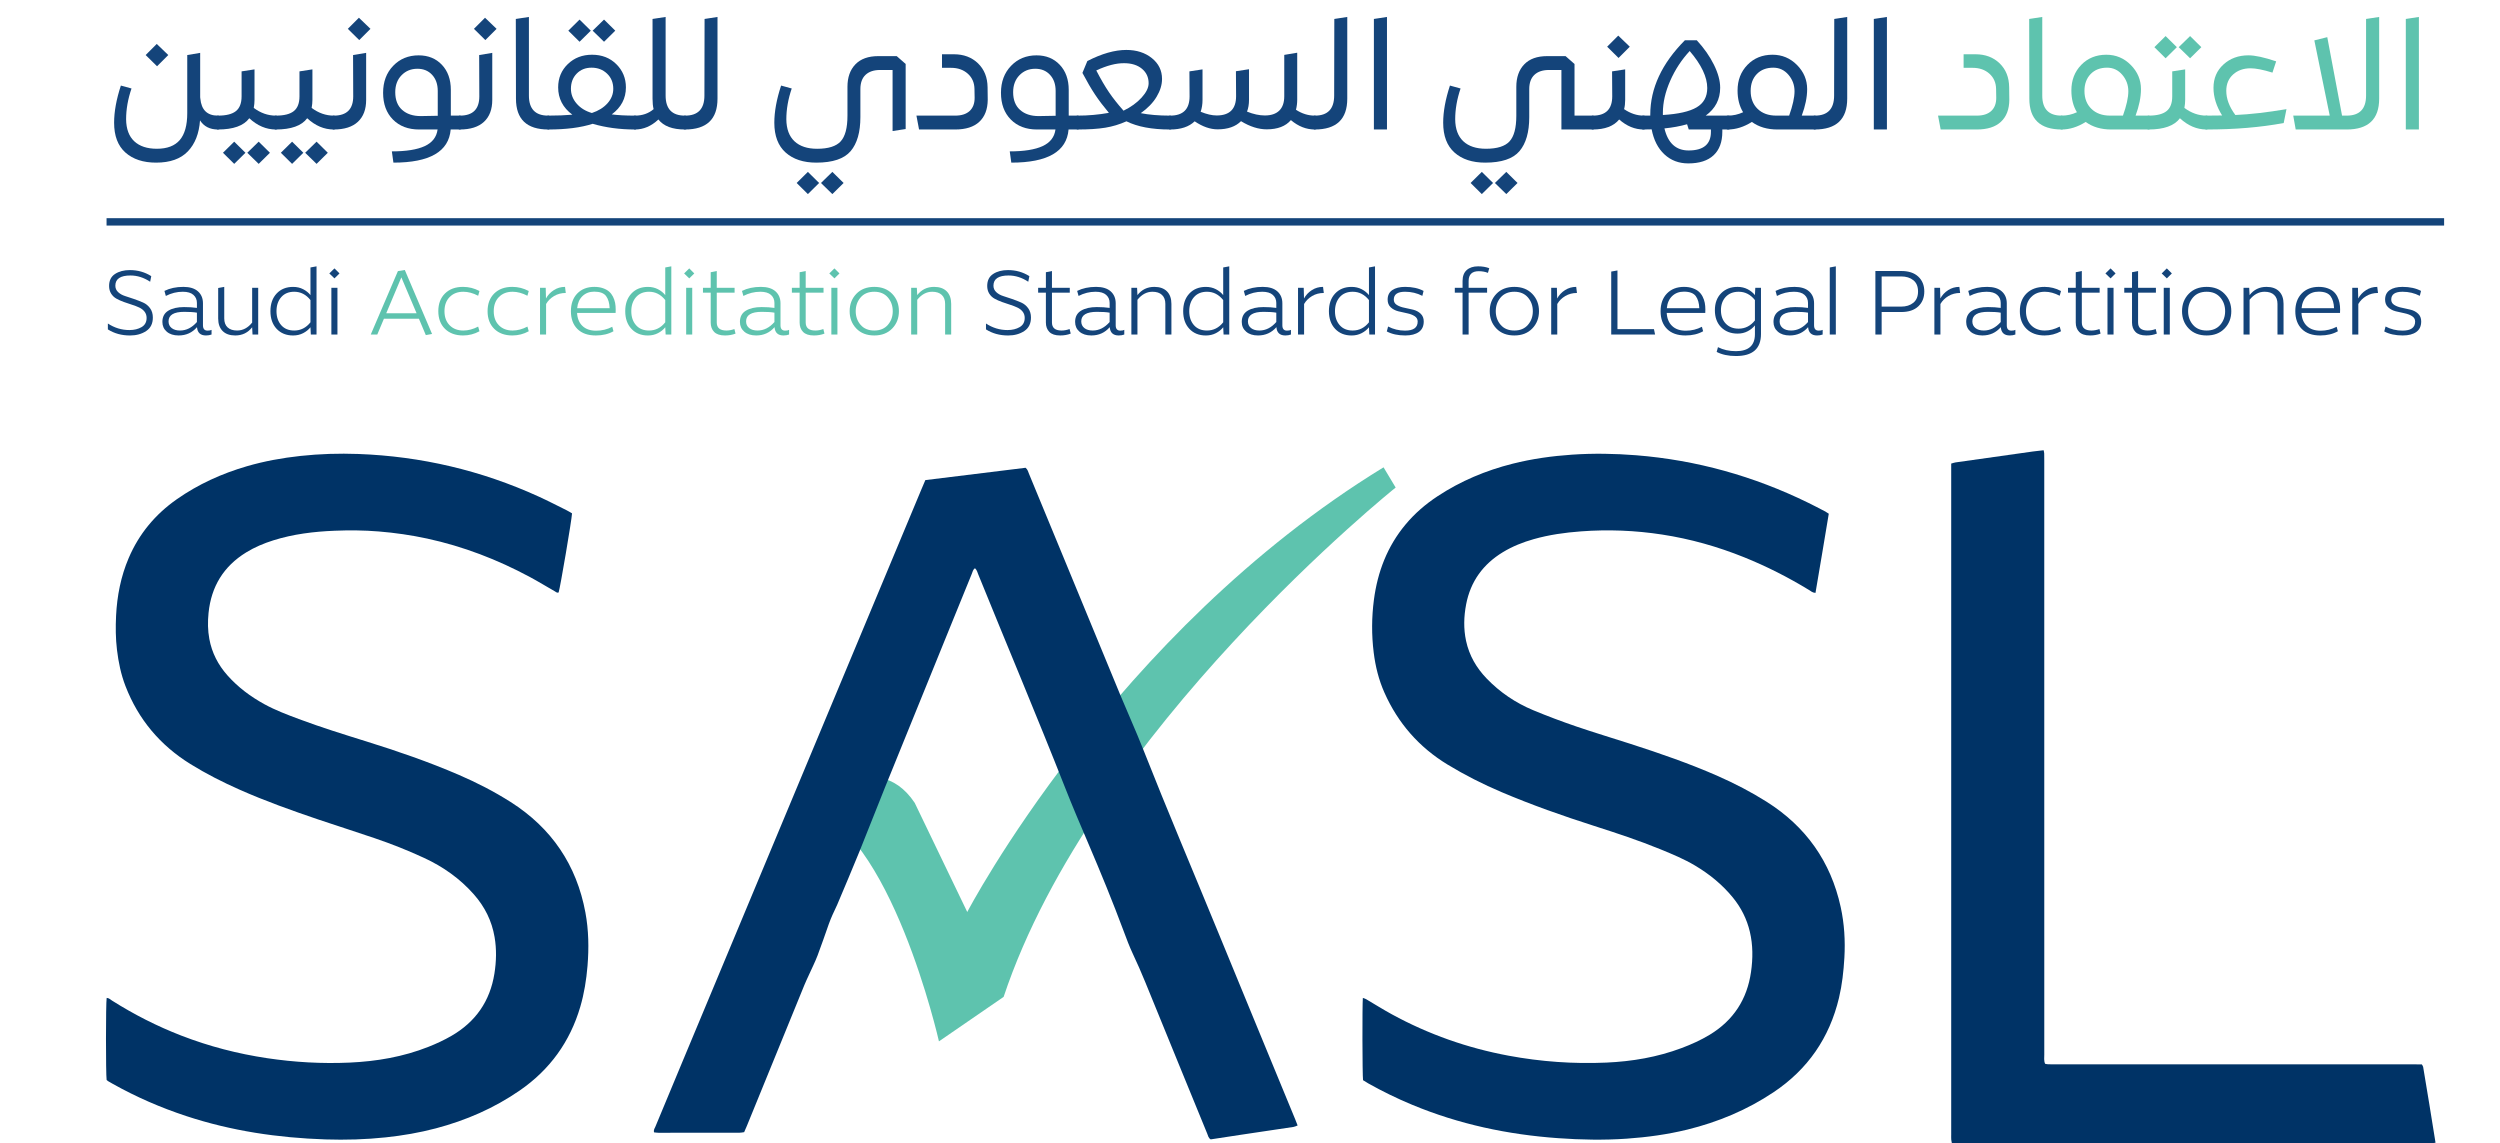 <svg width="129" height="59" viewBox="0 0 129 59" fill="none" xmlns="http://www.w3.org/2000/svg">
<path d="M72.016 25.157C72.016 25.157 56.375 37.672 51.787 51.439L48.45 53.734C48.45 53.734 45.948 42.678 41.568 41.636C41.568 41.636 45.114 38.298 47.199 41.427L49.91 47.059C49.91 47.059 57.418 32.666 71.391 24.114" fill="#5EC3AE"/>
<path d="M29.517 26.489C29.502 26.822 28.906 30.325 28.826 30.569C28.743 30.609 28.686 30.544 28.625 30.51C28.198 30.266 27.778 30.008 27.345 29.775C25.669 28.874 23.907 28.195 22.045 27.791C21.218 27.612 20.384 27.492 19.54 27.423C18.781 27.361 18.022 27.355 17.263 27.386C16.192 27.43 15.132 27.558 14.103 27.882C13.611 28.037 13.139 28.235 12.7 28.506C11.535 29.224 10.898 30.267 10.761 31.629C10.715 32.081 10.719 32.528 10.802 32.972C10.933 33.684 11.254 34.306 11.734 34.847C12.28 35.462 12.929 35.946 13.648 36.34C14.213 36.649 14.814 36.875 15.415 37.1C16.567 37.532 17.741 37.895 18.915 38.261C20.529 38.764 22.125 39.314 23.678 39.984C24.603 40.383 25.498 40.842 26.348 41.383C28.457 42.724 29.751 44.626 30.207 47.085C30.376 47.995 30.391 48.915 30.316 49.839C30.257 50.556 30.144 51.263 29.942 51.953C29.412 53.758 28.371 55.195 26.826 56.264C25.5 57.181 24.045 57.813 22.491 58.223C21.642 58.447 20.779 58.595 19.905 58.688C18.871 58.798 17.834 58.828 16.796 58.794C14.347 58.713 11.943 58.358 9.608 57.588C8.294 57.155 7.031 56.606 5.823 55.929C5.739 55.882 5.656 55.834 5.573 55.785C5.547 55.769 5.524 55.745 5.502 55.727C5.457 55.437 5.458 51.759 5.504 51.491C5.619 51.494 5.696 51.577 5.783 51.632C6.917 52.348 8.107 52.954 9.358 53.438C10.789 53.992 12.265 54.375 13.784 54.602C15.195 54.813 16.614 54.894 18.039 54.83C19.435 54.767 20.802 54.534 22.109 54.016C22.518 53.854 22.915 53.67 23.296 53.45C24.541 52.729 25.285 51.662 25.512 50.237C25.612 49.608 25.628 48.981 25.52 48.351C25.378 47.515 25.013 46.788 24.456 46.155C23.737 45.338 22.869 44.725 21.886 44.27C21.051 43.882 20.196 43.544 19.325 43.248C18.364 42.92 17.395 42.614 16.433 42.289C15.056 41.822 13.686 41.334 12.355 40.743C11.483 40.357 10.634 39.926 9.824 39.424C8.263 38.456 7.137 37.12 6.475 35.402C6.242 34.8 6.113 34.172 6.036 33.531C5.965 32.943 5.961 32.355 5.99 31.766C6.041 30.743 6.235 29.748 6.638 28.801C7.172 27.546 8.012 26.539 9.126 25.759C10.232 24.985 11.445 24.435 12.739 24.058C13.645 23.795 14.568 23.627 15.507 23.526C16.498 23.419 17.492 23.389 18.487 23.425C21.732 23.545 24.836 24.274 27.793 25.622C28.279 25.843 28.754 26.09 29.233 26.327C29.328 26.374 29.418 26.432 29.517 26.489Z" fill="#003366"/>
<path d="M94.365 26.508C94.143 27.872 93.908 29.229 93.679 30.593C93.524 30.587 93.438 30.499 93.341 30.441C92.27 29.788 91.156 29.222 89.992 28.753C88.628 28.204 87.221 27.806 85.767 27.583C84.377 27.369 82.98 27.314 81.576 27.419C80.752 27.48 79.939 27.594 79.143 27.819C78.585 27.976 78.049 28.189 77.552 28.49C76.527 29.112 75.879 30.002 75.652 31.187C75.533 31.814 75.514 32.442 75.649 33.07C75.811 33.824 76.183 34.463 76.715 35.015C77.401 35.726 78.207 36.269 79.114 36.647C79.844 36.951 80.586 37.229 81.334 37.485C82.265 37.803 83.208 38.085 84.144 38.387C85.671 38.879 87.186 39.403 88.656 40.05C89.519 40.431 90.354 40.864 91.152 41.367C93.182 42.646 94.468 44.458 94.98 46.805C95.168 47.666 95.221 48.543 95.17 49.425C95.129 50.121 95.053 50.811 94.892 51.49C94.401 53.554 93.281 55.178 91.519 56.357C90.153 57.271 88.66 57.896 87.068 58.287C86.037 58.539 84.991 58.682 83.932 58.756C82.754 58.838 81.579 58.814 80.404 58.73C77.805 58.546 75.284 58.012 72.871 57.008C72.09 56.683 71.33 56.313 70.593 55.898C70.501 55.846 70.412 55.787 70.333 55.738C70.297 55.469 70.29 51.885 70.323 51.492C70.384 51.515 70.442 51.528 70.491 51.557C70.934 51.817 71.368 52.092 71.819 52.338C73.711 53.372 75.72 54.078 77.84 54.473C79.509 54.784 81.192 54.904 82.886 54.83C84.216 54.771 85.521 54.55 86.775 54.078C87.277 53.889 87.764 53.67 88.223 53.392C89.443 52.651 90.15 51.569 90.352 50.155C90.452 49.461 90.455 48.769 90.293 48.081C90.138 47.423 89.842 46.835 89.416 46.313C88.868 45.642 88.207 45.105 87.465 44.663C86.902 44.328 86.299 44.078 85.696 43.83C84.567 43.367 83.409 42.986 82.248 42.614C80.639 42.099 79.045 41.538 77.489 40.877C76.523 40.468 75.587 39.994 74.69 39.449C73.22 38.554 72.137 37.315 71.438 35.743C71.144 35.084 70.972 34.389 70.883 33.672C70.77 32.763 70.776 31.855 70.894 30.948C71.084 29.506 71.585 28.192 72.526 27.064C73.002 26.492 73.56 26.012 74.181 25.604C75.373 24.819 76.669 24.276 78.049 23.928C79.058 23.674 80.082 23.531 81.12 23.46C82.223 23.385 83.324 23.404 84.423 23.491C87.539 23.74 90.498 24.569 93.306 25.944C93.584 26.08 93.859 26.224 94.134 26.367C94.209 26.405 94.278 26.454 94.365 26.508Z" fill="#003366"/>
<path d="M47.748 24.773C49.496 24.558 51.214 24.347 52.921 24.137C53.034 24.232 53.056 24.352 53.1 24.458C53.779 26.1 54.457 27.742 55.135 29.384C56.033 31.56 56.928 33.738 57.829 35.913C58.202 36.813 58.606 37.7 58.964 38.605C60.232 41.821 61.585 45.001 62.896 48.199C64.203 51.388 65.521 54.572 66.833 57.758C66.874 57.856 66.911 57.956 66.957 58.074C66.879 58.103 66.814 58.139 66.746 58.149C65.838 58.287 64.928 58.42 64.019 58.556C63.501 58.634 62.984 58.714 62.472 58.792C62.35 58.72 62.333 58.595 62.29 58.489C61.801 57.302 61.316 56.113 60.83 54.924C60.251 53.507 59.67 52.092 59.094 50.674C58.893 50.178 58.676 49.691 58.45 49.207C58.278 48.84 58.134 48.458 57.993 48.077C57.422 46.542 56.8 45.028 56.157 43.523C55.748 42.568 55.341 41.613 54.961 40.648C53.51 36.963 51.969 33.316 50.481 29.647C50.438 29.54 50.414 29.421 50.311 29.321C50.202 29.388 50.186 29.51 50.145 29.609C49.779 30.5 49.418 31.392 49.055 32.285C47.931 35.051 46.805 37.816 45.684 40.584C45.23 41.705 44.796 42.833 44.341 43.954C43.97 44.866 43.584 45.771 43.202 46.678C43.127 46.855 43.036 47.026 42.959 47.202C42.89 47.359 42.825 47.517 42.767 47.678C42.572 48.222 42.391 48.77 42.184 49.309C42.054 49.648 41.889 49.973 41.74 50.305C41.66 50.48 41.577 50.654 41.504 50.832C40.516 53.249 39.53 55.667 38.543 58.085C38.499 58.193 38.45 58.299 38.398 58.42C38.311 58.431 38.229 58.45 38.146 58.45C36.755 58.452 35.364 58.452 33.974 58.451C33.9 58.451 33.827 58.437 33.75 58.43C33.712 58.304 33.785 58.215 33.824 58.122C34.262 57.064 34.703 56.007 35.144 54.95C39.283 45.035 43.423 35.12 47.564 25.205C47.621 25.067 47.681 24.931 47.748 24.773Z" fill="#003366"/>
<path d="M105.452 23.232C105.464 23.299 105.48 23.35 105.481 23.401C105.486 23.53 105.484 23.658 105.484 23.787C105.484 33.995 105.484 44.203 105.485 54.41C105.485 54.568 105.457 54.73 105.527 54.892C105.581 54.901 105.632 54.916 105.684 54.917C105.801 54.921 105.919 54.92 106.037 54.92C112.209 54.92 118.382 54.92 124.555 54.92C124.693 54.92 124.831 54.922 124.967 54.924C124.996 54.977 125.027 55.012 125.034 55.051C125.245 56.349 125.471 57.645 125.673 58.963C125.593 58.977 125.534 58.993 125.475 58.997C125.4 59.002 125.325 58.999 125.25 58.999C117.216 58.999 109.181 58.999 101.147 58.999C101.009 58.999 100.871 58.999 100.719 58.999C100.705 58.919 100.688 58.859 100.684 58.799C100.678 58.714 100.682 58.627 100.682 58.542C100.682 47.134 100.682 35.727 100.682 24.319C100.682 24.191 100.682 24.064 100.682 23.921C100.765 23.898 100.833 23.871 100.903 23.861C102.237 23.671 103.571 23.483 104.904 23.296C105.082 23.271 105.262 23.254 105.452 23.232Z" fill="#003366"/>
<path d="M5.566 16.693C5.907 16.918 6.277 17.031 6.679 17.031C6.923 17.031 7.131 16.98 7.305 16.879C7.478 16.778 7.565 16.619 7.565 16.404C7.565 16.279 7.529 16.171 7.459 16.081C7.388 15.991 7.296 15.92 7.182 15.867C7.068 15.814 6.942 15.765 6.804 15.722C6.666 15.679 6.528 15.632 6.39 15.582C6.252 15.532 6.126 15.476 6.012 15.413C5.898 15.351 5.806 15.263 5.735 15.151C5.664 15.038 5.629 14.906 5.629 14.755C5.629 14.476 5.732 14.269 5.937 14.136C6.143 14.002 6.398 13.936 6.703 13.936C7.107 13.936 7.475 14.04 7.805 14.249L7.748 14.538C7.423 14.323 7.085 14.215 6.732 14.215C6.212 14.215 5.952 14.391 5.952 14.741C5.952 14.873 6 14.984 6.096 15.074C6.192 15.164 6.312 15.231 6.455 15.276C6.598 15.321 6.753 15.373 6.919 15.43C7.086 15.488 7.241 15.548 7.384 15.611C7.527 15.674 7.647 15.771 7.743 15.903C7.839 16.035 7.887 16.195 7.887 16.385C7.887 16.697 7.773 16.929 7.543 17.081C7.314 17.234 7.035 17.311 6.708 17.311C6.274 17.311 5.894 17.206 5.566 16.997V16.693Z" fill="#14447A"/>
<path d="M10.709 17.06C10.803 17.06 10.871 17.047 10.916 17.021V17.262C10.83 17.294 10.733 17.31 10.628 17.31C10.342 17.31 10.188 17.167 10.165 16.881C9.918 17.167 9.602 17.31 9.217 17.31C8.96 17.31 8.756 17.245 8.605 17.115C8.454 16.985 8.379 16.817 8.379 16.611C8.379 16.348 8.482 16.154 8.687 16.03C8.893 15.907 9.162 15.845 9.496 15.845C9.746 15.845 9.968 15.859 10.161 15.888V15.633C10.161 15.462 10.1 15.323 9.98 15.216C9.86 15.108 9.677 15.054 9.433 15.054C9.125 15.054 8.833 15.127 8.557 15.271L8.485 15.011C8.761 14.873 9.087 14.803 9.462 14.803C9.793 14.803 10.044 14.881 10.216 15.035C10.388 15.189 10.473 15.395 10.473 15.652V16.785C10.473 16.968 10.552 17.06 10.709 17.06ZM9.289 17.055C9.613 17.055 9.904 16.909 10.161 16.616V16.134C10 16.105 9.782 16.091 9.506 16.091C8.966 16.091 8.697 16.255 8.697 16.582C8.697 16.727 8.75 16.842 8.856 16.927C8.962 17.012 9.106 17.055 9.289 17.055Z" fill="#14447A"/>
<path d="M13.011 14.852H13.323V17.262H13.03L13.011 16.886C12.792 17.169 12.502 17.31 12.139 17.31C11.857 17.31 11.639 17.233 11.486 17.079C11.334 16.925 11.258 16.709 11.258 16.433V14.861L11.571 14.803V16.428C11.571 16.631 11.629 16.786 11.744 16.893C11.86 17.001 12.023 17.055 12.235 17.055C12.534 17.055 12.792 16.918 13.011 16.645V14.852Z" fill="#14447A"/>
<path d="M15.124 14.804C15.317 14.804 15.49 14.844 15.644 14.924C15.798 15.004 15.924 15.106 16.02 15.228V13.801L16.333 13.743V17.262H16.039L16.02 16.886C15.924 17.008 15.798 17.11 15.644 17.19C15.49 17.27 15.317 17.311 15.124 17.311C14.771 17.311 14.488 17.196 14.274 16.968C14.061 16.74 13.954 16.436 13.954 16.057C13.954 15.678 14.061 15.374 14.274 15.146C14.488 14.918 14.771 14.804 15.124 14.804ZM15.182 17.055C15.516 17.055 15.795 16.914 16.02 16.631V15.483C15.792 15.197 15.513 15.054 15.182 15.054C14.896 15.054 14.672 15.148 14.51 15.334C14.348 15.52 14.267 15.761 14.267 16.057C14.267 16.353 14.348 16.593 14.51 16.778C14.672 16.963 14.896 17.055 15.182 17.055Z" fill="#14447A"/>
<path d="M17.258 14.365L16.993 14.109L17.258 13.849L17.518 14.109L17.258 14.365ZM17.412 17.262H17.099V14.852H17.412V17.262Z" fill="#14447A"/>
<path d="M21.972 17.291L21.616 16.448H19.81L19.468 17.262H19.131L20.532 13.989L20.888 13.931L22.294 17.233L21.972 17.291ZM19.93 16.163H21.495L20.71 14.312L19.93 16.163Z" fill="#5EC3AE"/>
<path d="M23.908 17.055C24.161 17.055 24.416 16.987 24.673 16.852L24.741 17.093C24.477 17.238 24.195 17.31 23.893 17.31C23.505 17.31 23.195 17.197 22.964 16.971C22.733 16.744 22.617 16.439 22.617 16.057C22.617 15.675 22.732 15.37 22.962 15.143C23.191 14.917 23.502 14.803 23.893 14.803C24.192 14.803 24.474 14.874 24.741 15.016L24.673 15.261C24.41 15.123 24.155 15.054 23.908 15.054C23.616 15.054 23.38 15.145 23.202 15.327C23.024 15.508 22.935 15.752 22.935 16.057C22.935 16.362 23.024 16.605 23.202 16.785C23.38 16.965 23.615 17.055 23.908 17.055Z" fill="#5EC3AE"/>
<path d="M26.45 17.055C26.703 17.055 26.958 16.987 27.215 16.852L27.283 17.093C27.019 17.238 26.737 17.31 26.435 17.31C26.047 17.31 25.737 17.197 25.506 16.971C25.275 16.744 25.159 16.439 25.159 16.057C25.159 15.675 25.274 15.37 25.503 15.143C25.733 14.917 26.044 14.803 26.435 14.803C26.734 14.803 27.016 14.874 27.283 15.016L27.215 15.261C26.952 15.123 26.697 15.054 26.45 15.054C26.157 15.054 25.922 15.145 25.744 15.327C25.566 15.508 25.477 15.752 25.477 16.057C25.477 16.362 25.566 16.605 25.744 16.785C25.922 16.965 26.157 17.055 26.45 17.055Z" fill="#5EC3AE"/>
<path d="M29.194 15.117C28.97 15.117 28.768 15.17 28.59 15.276C28.412 15.382 28.274 15.519 28.178 15.686V17.262H27.865V14.852H28.159L28.173 15.401C28.27 15.225 28.404 15.081 28.578 14.97C28.751 14.859 28.944 14.803 29.156 14.803L29.194 15.117Z" fill="#5EC3AE"/>
<path d="M31.77 15.975C31.77 15.991 31.77 16.019 31.768 16.059C31.766 16.099 31.765 16.129 31.765 16.148H29.777C29.793 16.435 29.886 16.659 30.056 16.821C30.226 16.983 30.46 17.064 30.759 17.064C31.058 17.064 31.335 16.997 31.592 16.862L31.655 17.093C31.398 17.238 31.095 17.31 30.745 17.31C30.334 17.31 30.017 17.199 29.794 16.975C29.57 16.752 29.459 16.446 29.459 16.057C29.459 15.675 29.569 15.37 29.789 15.143C30.009 14.917 30.302 14.803 30.668 14.803C30.834 14.803 30.983 14.826 31.113 14.871C31.243 14.916 31.349 14.975 31.431 15.047C31.513 15.119 31.579 15.207 31.631 15.31C31.682 15.412 31.718 15.518 31.739 15.626C31.76 15.733 31.77 15.85 31.77 15.975ZM29.782 15.903H31.457C31.448 15.639 31.387 15.431 31.274 15.278C31.162 15.126 30.958 15.049 30.663 15.049C30.419 15.049 30.217 15.125 30.058 15.276C29.9 15.427 29.807 15.636 29.782 15.903Z" fill="#5EC3AE"/>
<path d="M33.432 14.804C33.624 14.804 33.798 14.844 33.952 14.924C34.106 15.004 34.231 15.106 34.327 15.228V13.801L34.64 13.743V17.262H34.347L34.327 16.886C34.231 17.008 34.106 17.11 33.952 17.19C33.798 17.27 33.624 17.311 33.432 17.311C33.079 17.311 32.795 17.196 32.582 16.968C32.368 16.74 32.262 16.436 32.262 16.057C32.262 15.678 32.368 15.374 32.582 15.146C32.795 14.918 33.078 14.804 33.432 14.804ZM33.49 17.055C33.823 17.055 34.103 16.914 34.327 16.631V15.483C34.099 15.197 33.82 15.054 33.49 15.054C33.204 15.054 32.98 15.148 32.818 15.334C32.656 15.52 32.575 15.761 32.575 16.057C32.575 16.353 32.656 16.593 32.818 16.778C32.98 16.963 33.204 17.055 33.49 17.055Z" fill="#5EC3AE"/>
<path d="M35.565 14.365L35.3 14.109L35.565 13.849L35.825 14.109L35.565 14.365ZM35.719 17.262H35.406V14.852H35.719V17.262Z" fill="#5EC3AE"/>
<path d="M36.985 13.984V14.852H37.905V15.102H36.985V16.64C36.985 16.917 37.15 17.055 37.481 17.055C37.619 17.055 37.757 17.029 37.895 16.978L37.953 17.214C37.792 17.278 37.611 17.31 37.409 17.31C37.155 17.31 36.969 17.249 36.85 17.127C36.731 17.005 36.672 16.844 36.672 16.645V15.102H36.273V14.852H36.672V14.047L36.985 13.984Z" fill="#5EC3AE"/>
<path d="M40.51 17.06C40.603 17.06 40.672 17.047 40.717 17.021V17.262C40.631 17.294 40.534 17.31 40.428 17.31C40.143 17.31 39.989 17.167 39.966 16.881C39.719 17.167 39.403 17.31 39.017 17.31C38.761 17.31 38.557 17.245 38.406 17.115C38.255 16.985 38.18 16.817 38.18 16.611C38.18 16.348 38.282 16.154 38.488 16.03C38.693 15.907 38.963 15.845 39.297 15.845C39.547 15.845 39.769 15.859 39.961 15.888V15.633C39.961 15.462 39.901 15.323 39.781 15.216C39.66 15.108 39.478 15.054 39.234 15.054C38.926 15.054 38.634 15.127 38.358 15.271L38.286 15.011C38.562 14.873 38.888 14.803 39.263 14.803C39.594 14.803 39.845 14.881 40.017 15.035C40.188 15.189 40.274 15.395 40.274 15.652V16.785C40.274 16.968 40.353 17.06 40.51 17.06ZM39.09 17.055C39.414 17.055 39.705 16.909 39.961 16.616V16.134C39.801 16.105 39.583 16.091 39.306 16.091C38.767 16.091 38.498 16.255 38.498 16.582C38.498 16.727 38.55 16.842 38.656 16.927C38.762 17.012 38.907 17.055 39.09 17.055Z" fill="#5EC3AE"/>
<path d="M41.574 13.984V14.852H42.494V15.102H41.574V16.64C41.574 16.917 41.739 17.055 42.07 17.055C42.208 17.055 42.346 17.029 42.484 16.978L42.542 17.214C42.381 17.278 42.2 17.31 41.998 17.31C41.744 17.31 41.558 17.249 41.439 17.127C41.32 17.005 41.261 16.844 41.261 16.645V15.102H40.861V14.852H41.261V14.047L41.574 13.984Z" fill="#5EC3AE"/>
<path d="M43.057 14.365L42.792 14.109L43.057 13.849L43.317 14.109L43.057 14.365ZM43.211 17.262H42.898V14.852H43.211V17.262Z" fill="#5EC3AE"/>
<path d="M45.113 14.803C45.498 14.803 45.806 14.923 46.038 15.163C46.269 15.402 46.384 15.7 46.384 16.057C46.384 16.414 46.269 16.712 46.038 16.951C45.806 17.191 45.498 17.31 45.113 17.31C44.725 17.31 44.416 17.191 44.186 16.951C43.957 16.712 43.842 16.414 43.842 16.057C43.842 15.7 43.957 15.402 44.186 15.163C44.415 14.923 44.725 14.803 45.113 14.803ZM45.113 17.055C45.411 17.055 45.645 16.958 45.814 16.763C45.982 16.569 46.066 16.333 46.066 16.057C46.066 15.78 45.982 15.544 45.814 15.348C45.645 15.152 45.411 15.054 45.113 15.054C44.811 15.054 44.576 15.152 44.408 15.348C44.239 15.544 44.155 15.78 44.155 16.057C44.155 16.333 44.239 16.569 44.408 16.763C44.576 16.958 44.811 17.055 45.113 17.055Z" fill="#5EC3AE"/>
<path d="M48.2 14.803C48.483 14.803 48.7 14.881 48.853 15.035C49.005 15.189 49.081 15.405 49.081 15.681V17.262H48.768V15.681C48.768 15.482 48.711 15.327 48.595 15.218C48.479 15.109 48.316 15.054 48.104 15.054C47.809 15.054 47.55 15.192 47.329 15.469V17.262H47.016V14.852H47.309L47.329 15.228C47.547 14.945 47.837 14.803 48.2 14.803Z" fill="#5EC3AE"/>
<path d="M50.877 16.693C51.217 16.918 51.588 17.031 51.989 17.031C52.233 17.031 52.442 16.98 52.615 16.879C52.789 16.778 52.875 16.619 52.875 16.404C52.875 16.279 52.84 16.171 52.769 16.081C52.699 15.991 52.606 15.92 52.492 15.867C52.379 15.814 52.252 15.765 52.114 15.722C51.976 15.679 51.838 15.632 51.7 15.582C51.562 15.532 51.436 15.476 51.322 15.413C51.208 15.351 51.116 15.263 51.045 15.151C50.975 15.038 50.94 14.906 50.94 14.755C50.94 14.476 51.042 14.269 51.248 14.136C51.453 14.002 51.708 13.936 52.013 13.936C52.418 13.936 52.785 14.04 53.116 14.249L53.058 14.538C52.734 14.323 52.395 14.215 52.042 14.215C51.522 14.215 51.262 14.391 51.262 14.741C51.262 14.873 51.31 14.984 51.407 15.074C51.503 15.164 51.623 15.231 51.765 15.276C51.908 15.321 52.063 15.373 52.23 15.43C52.397 15.488 52.552 15.548 52.695 15.611C52.837 15.674 52.957 15.771 53.053 15.903C53.15 16.035 53.198 16.195 53.198 16.385C53.198 16.697 53.083 16.929 52.854 17.081C52.624 17.234 52.346 17.311 52.018 17.311C51.585 17.311 51.204 17.206 50.877 16.997V16.693Z" fill="#14447A"/>
<path d="M54.281 13.984V14.852H55.201V15.102H54.281V16.64C54.281 16.917 54.446 17.055 54.777 17.055C54.915 17.055 55.053 17.029 55.191 16.978L55.249 17.214C55.088 17.278 54.907 17.31 54.705 17.31C54.451 17.31 54.265 17.249 54.146 17.127C54.027 17.005 53.968 16.844 53.968 16.645V15.102H53.568V14.852H53.968V14.047L54.281 13.984Z" fill="#14447A"/>
<path d="M57.806 17.06C57.899 17.06 57.968 17.047 58.013 17.021V17.262C57.926 17.294 57.83 17.31 57.724 17.31C57.439 17.31 57.285 17.167 57.262 16.881C57.015 17.167 56.699 17.31 56.313 17.31C56.057 17.31 55.853 17.245 55.702 17.115C55.551 16.985 55.476 16.817 55.476 16.611C55.476 16.348 55.578 16.154 55.784 16.03C55.989 15.907 56.259 15.845 56.593 15.845C56.843 15.845 57.065 15.859 57.257 15.888V15.633C57.257 15.462 57.197 15.323 57.077 15.216C56.956 15.108 56.774 15.054 56.53 15.054C56.222 15.054 55.93 15.127 55.654 15.271L55.581 15.011C55.858 14.873 56.183 14.803 56.559 14.803C56.89 14.803 57.141 14.881 57.313 15.035C57.484 15.189 57.57 15.395 57.57 15.652V16.785C57.57 16.968 57.649 17.06 57.806 17.06ZM56.386 17.055C56.71 17.055 57 16.909 57.257 16.616V16.134C57.097 16.105 56.878 16.091 56.602 16.091C56.063 16.091 55.793 16.255 55.793 16.582C55.793 16.727 55.846 16.842 55.952 16.927C56.058 17.012 56.203 17.055 56.386 17.055Z" fill="#14447A"/>
<path d="M59.563 14.803C59.846 14.803 60.063 14.881 60.216 15.035C60.368 15.189 60.445 15.405 60.445 15.681V17.262H60.132V15.681C60.132 15.482 60.074 15.327 59.958 15.218C59.843 15.109 59.679 15.054 59.467 15.054C59.172 15.054 58.913 15.192 58.692 15.469V17.262H58.379V14.852H58.673L58.692 15.228C58.91 14.945 59.2 14.803 59.563 14.803Z" fill="#14447A"/>
<path d="M62.222 14.804C62.414 14.804 62.588 14.844 62.742 14.924C62.896 15.004 63.021 15.106 63.117 15.228V13.801L63.43 13.743V17.262H63.137L63.117 16.886C63.021 17.008 62.896 17.11 62.742 17.19C62.588 17.27 62.414 17.311 62.222 17.311C61.869 17.311 61.585 17.196 61.372 16.968C61.158 16.74 61.052 16.436 61.052 16.057C61.052 15.678 61.158 15.374 61.372 15.146C61.585 14.918 61.869 14.804 62.222 14.804ZM62.28 17.055C62.614 17.055 62.893 16.914 63.117 16.631V15.483C62.889 15.197 62.61 15.054 62.28 15.054C61.994 15.054 61.77 15.148 61.608 15.334C61.446 15.52 61.365 15.761 61.365 16.057C61.365 16.353 61.446 16.593 61.608 16.778C61.77 16.963 61.994 17.055 62.28 17.055Z" fill="#14447A"/>
<path d="M66.406 17.06C66.499 17.06 66.568 17.047 66.613 17.021V17.262C66.526 17.294 66.43 17.31 66.324 17.31C66.038 17.31 65.884 17.167 65.862 16.881C65.614 17.167 65.298 17.31 64.913 17.31C64.656 17.31 64.452 17.245 64.302 17.115C64.151 16.985 64.075 16.817 64.075 16.611C64.075 16.348 64.178 16.154 64.383 16.03C64.589 15.907 64.859 15.845 65.192 15.845C65.443 15.845 65.664 15.859 65.857 15.888V15.633C65.857 15.462 65.797 15.323 65.676 15.216C65.556 15.108 65.374 15.054 65.13 15.054C64.822 15.054 64.529 15.127 64.253 15.271L64.181 15.011C64.457 14.873 64.783 14.803 65.159 14.803C65.489 14.803 65.74 14.881 65.912 15.035C66.084 15.189 66.17 15.395 66.17 15.652V16.785C66.17 16.968 66.248 17.06 66.406 17.06ZM64.985 17.055C65.309 17.055 65.6 16.909 65.857 16.616V16.134C65.696 16.105 65.478 16.091 65.202 16.091C64.663 16.091 64.393 16.255 64.393 16.582C64.393 16.727 64.446 16.842 64.552 16.927C64.658 17.012 64.802 17.055 64.985 17.055Z" fill="#14447A"/>
<path d="M68.308 15.117C68.083 15.117 67.881 15.17 67.703 15.276C67.525 15.382 67.388 15.519 67.291 15.686V17.262H66.978V14.852H67.272L67.287 15.401C67.383 15.225 67.518 15.081 67.691 14.97C67.865 14.859 68.057 14.803 68.269 14.803L68.308 15.117Z" fill="#14447A"/>
<path d="M69.742 14.804C69.935 14.804 70.108 14.844 70.262 14.924C70.416 15.004 70.542 15.106 70.638 15.228V13.801L70.951 13.743V17.262H70.657L70.638 16.886C70.542 17.008 70.416 17.11 70.262 17.19C70.108 17.27 69.935 17.311 69.742 17.311C69.389 17.311 69.106 17.196 68.892 16.968C68.679 16.74 68.572 16.436 68.572 16.057C68.572 15.678 68.679 15.374 68.892 15.146C69.106 14.918 69.389 14.804 69.742 14.804ZM69.8 17.055C70.134 17.055 70.413 16.914 70.638 16.631V15.483C70.41 15.197 70.131 15.054 69.8 15.054C69.514 15.054 69.29 15.148 69.128 15.334C68.966 15.52 68.885 15.761 68.885 16.057C68.885 16.353 68.966 16.593 69.128 16.778C69.29 16.963 69.514 17.055 69.8 17.055Z" fill="#14447A"/>
<path d="M71.92 15.459C71.92 15.578 71.973 15.671 72.079 15.736C72.185 15.802 72.313 15.85 72.464 15.879C72.615 15.908 72.766 15.941 72.919 15.98C73.071 16.018 73.201 16.087 73.306 16.187C73.412 16.287 73.465 16.42 73.465 16.587C73.465 16.828 73.381 17.009 73.213 17.13C73.044 17.25 72.811 17.31 72.512 17.31C72.136 17.31 71.819 17.241 71.559 17.103L71.626 16.848C71.896 16.989 72.188 17.06 72.502 17.06C72.936 17.06 73.152 16.904 73.152 16.592C73.152 16.473 73.099 16.38 72.993 16.312C72.888 16.245 72.758 16.196 72.606 16.165C72.453 16.135 72.301 16.1 72.148 16.062C71.996 16.023 71.867 15.955 71.761 15.857C71.655 15.759 71.602 15.626 71.602 15.459C71.602 15.241 71.683 15.077 71.845 14.967C72.007 14.858 72.226 14.803 72.502 14.803C72.878 14.803 73.196 14.873 73.456 15.011L73.393 15.266C73.12 15.125 72.823 15.054 72.502 15.054C72.114 15.054 71.92 15.189 71.92 15.459Z" fill="#14447A"/>
<path d="M75.068 14.852H75.468V14.5C75.468 14.252 75.539 14.064 75.682 13.936C75.825 13.807 76.022 13.743 76.272 13.743C76.484 13.743 76.675 13.775 76.845 13.839L76.778 14.08C76.636 14.023 76.478 13.994 76.301 13.994C75.954 13.994 75.781 14.164 75.781 14.505V14.852H76.734V15.102H75.781V17.262H75.468V15.102H75.068V14.852Z" fill="#14447A"/>
<path d="M78.14 14.803C78.525 14.803 78.834 14.923 79.065 15.163C79.296 15.402 79.412 15.7 79.412 16.057C79.412 16.414 79.296 16.712 79.065 16.951C78.834 17.191 78.525 17.31 78.14 17.31C77.752 17.31 77.443 17.191 77.213 16.951C76.984 16.712 76.869 16.414 76.869 16.057C76.869 15.7 76.984 15.402 77.213 15.163C77.443 14.923 77.752 14.803 78.14 14.803ZM78.14 17.055C78.439 17.055 78.672 16.958 78.841 16.763C79.01 16.569 79.094 16.333 79.094 16.057C79.094 15.78 79.01 15.544 78.841 15.348C78.672 15.152 78.439 15.054 78.14 15.054C77.839 15.054 77.603 15.152 77.435 15.348C77.266 15.544 77.182 15.78 77.182 16.057C77.182 16.333 77.266 16.569 77.435 16.763C77.603 16.958 77.839 17.055 78.14 17.055Z" fill="#14447A"/>
<path d="M81.371 15.117C81.146 15.117 80.945 15.17 80.767 15.276C80.588 15.382 80.451 15.519 80.355 15.686V17.262H80.042V14.852H80.336L80.35 15.401C80.447 15.225 80.581 15.081 80.755 14.97C80.928 14.859 81.121 14.803 81.332 14.803L81.371 15.117Z" fill="#14447A"/>
<path d="M83.139 17.262V14.013L83.461 13.955V16.983H85.344L85.402 17.262H83.139Z" fill="#14447A"/>
<path d="M87.997 15.975C87.997 15.991 87.996 16.019 87.994 16.059C87.993 16.099 87.992 16.129 87.992 16.148H86.003C86.019 16.435 86.112 16.659 86.283 16.821C86.453 16.983 86.687 17.064 86.986 17.064C87.284 17.064 87.562 16.997 87.819 16.862L87.881 17.093C87.624 17.238 87.321 17.31 86.971 17.31C86.56 17.31 86.243 17.199 86.02 16.975C85.797 16.752 85.686 16.446 85.686 16.057C85.686 15.675 85.796 15.37 86.015 15.143C86.235 14.917 86.528 14.803 86.894 14.803C87.061 14.803 87.21 14.826 87.34 14.871C87.47 14.916 87.576 14.975 87.657 15.047C87.739 15.119 87.806 15.207 87.857 15.31C87.909 15.412 87.945 15.518 87.966 15.626C87.986 15.733 87.997 15.85 87.997 15.975ZM86.008 15.903H87.684C87.674 15.639 87.613 15.431 87.501 15.278C87.388 15.126 87.185 15.049 86.889 15.049C86.645 15.049 86.444 15.125 86.285 15.276C86.126 15.427 86.034 15.636 86.008 15.903Z" fill="#14447A"/>
<path d="M90.867 14.852V17.233C90.867 17.992 90.437 18.371 89.576 18.371C89.185 18.371 88.853 18.3 88.58 18.159L88.647 17.913C88.914 18.051 89.222 18.12 89.572 18.12C90.227 18.12 90.554 17.828 90.554 17.243V16.79C90.458 16.912 90.332 17.013 90.178 17.093C90.024 17.174 89.851 17.214 89.658 17.214C89.312 17.214 89.03 17.105 88.813 16.889C88.597 16.672 88.488 16.378 88.488 16.009C88.488 15.639 88.597 15.346 88.813 15.129C89.03 14.912 89.312 14.803 89.658 14.803C89.851 14.803 90.024 14.844 90.178 14.924C90.332 15.004 90.458 15.106 90.554 15.228L90.573 14.852H90.867ZM90.554 16.534V15.483C90.326 15.197 90.047 15.054 89.716 15.054C89.437 15.054 89.215 15.142 89.049 15.317C88.884 15.492 88.801 15.723 88.801 16.009C88.801 16.295 88.884 16.525 89.049 16.698C89.215 16.872 89.437 16.959 89.716 16.959C90.05 16.959 90.329 16.817 90.554 16.534Z" fill="#14447A"/>
<path d="M93.842 17.06C93.935 17.06 94.004 17.047 94.049 17.021V17.262C93.963 17.294 93.866 17.31 93.76 17.31C93.475 17.31 93.321 17.167 93.298 16.881C93.051 17.167 92.735 17.31 92.35 17.31C92.093 17.31 91.889 17.245 91.738 17.115C91.587 16.985 91.512 16.817 91.512 16.611C91.512 16.348 91.614 16.154 91.82 16.03C92.025 15.907 92.295 15.845 92.629 15.845C92.879 15.845 93.101 15.859 93.293 15.888V15.633C93.293 15.462 93.233 15.323 93.113 15.216C92.992 15.108 92.81 15.054 92.566 15.054C92.258 15.054 91.966 15.127 91.69 15.271L91.618 15.011C91.894 14.873 92.219 14.803 92.595 14.803C92.926 14.803 93.177 14.881 93.349 15.035C93.52 15.189 93.606 15.395 93.606 15.652V16.785C93.606 16.968 93.685 17.06 93.842 17.06ZM92.422 17.055C92.746 17.055 93.037 16.909 93.293 16.616V16.134C93.133 16.105 92.915 16.091 92.638 16.091C92.099 16.091 91.829 16.255 91.829 16.582C91.829 16.727 91.882 16.842 91.988 16.927C92.094 17.012 92.239 17.055 92.422 17.055Z" fill="#14447A"/>
<path d="M94.416 17.262V13.801L94.729 13.743V17.262H94.416Z" fill="#14447A"/>
<path d="M98.109 13.984C98.485 13.984 98.776 14.08 98.983 14.273C99.19 14.466 99.294 14.722 99.294 15.04C99.294 15.358 99.19 15.614 98.983 15.809C98.776 16.003 98.485 16.1 98.109 16.1H97.093V17.262H96.77V13.984H98.109ZM98.1 15.821C98.356 15.821 98.566 15.755 98.728 15.623C98.89 15.491 98.971 15.297 98.971 15.04C98.971 14.783 98.89 14.589 98.728 14.459C98.566 14.329 98.356 14.264 98.1 14.264H97.093V15.821H98.1Z" fill="#14447A"/>
<path d="M101.142 15.117C100.918 15.117 100.716 15.17 100.538 15.276C100.36 15.382 100.223 15.519 100.126 15.686V17.262H99.814V14.852H100.107L100.122 15.401C100.218 15.225 100.353 15.081 100.526 14.97C100.699 14.859 100.892 14.803 101.104 14.803L101.142 15.117Z" fill="#14447A"/>
<path d="M103.786 17.06C103.879 17.06 103.948 17.047 103.993 17.021V17.262C103.906 17.294 103.81 17.31 103.704 17.31C103.418 17.31 103.264 17.167 103.241 16.881C102.994 17.167 102.678 17.31 102.293 17.31C102.036 17.31 101.832 17.245 101.681 17.115C101.531 16.985 101.455 16.817 101.455 16.611C101.455 16.348 101.558 16.154 101.763 16.03C101.969 15.907 102.238 15.845 102.572 15.845C102.823 15.845 103.044 15.859 103.237 15.888V15.633C103.237 15.462 103.176 15.323 103.056 15.216C102.936 15.108 102.754 15.054 102.51 15.054C102.201 15.054 101.909 15.127 101.633 15.271L101.561 15.011C101.837 14.873 102.163 14.803 102.538 14.803C102.869 14.803 103.12 14.881 103.292 15.035C103.464 15.189 103.55 15.395 103.55 15.652V16.785C103.55 16.968 103.628 17.06 103.786 17.06ZM102.365 17.055C102.689 17.055 102.98 16.909 103.237 16.616V16.134C103.076 16.105 102.858 16.091 102.582 16.091C102.043 16.091 101.773 16.255 101.773 16.582C101.773 16.727 101.826 16.842 101.932 16.927C102.038 17.012 102.182 17.055 102.365 17.055Z" fill="#14447A"/>
<path d="M105.514 17.055C105.768 17.055 106.023 16.987 106.28 16.852L106.347 17.093C106.084 17.238 105.801 17.31 105.5 17.31C105.111 17.31 104.801 17.197 104.57 16.971C104.339 16.744 104.224 16.439 104.224 16.057C104.224 15.675 104.338 15.37 104.568 15.143C104.797 14.917 105.108 14.803 105.5 14.803C105.798 14.803 106.081 14.874 106.347 15.016L106.28 15.261C106.016 15.123 105.761 15.054 105.514 15.054C105.222 15.054 104.987 15.145 104.809 15.327C104.631 15.508 104.541 15.752 104.541 16.057C104.541 16.362 104.631 16.605 104.809 16.785C104.987 16.965 105.222 17.055 105.514 17.055Z" fill="#14447A"/>
<path d="M107.422 13.984V14.852H108.341V15.102H107.422V16.64C107.422 16.917 107.587 17.055 107.918 17.055C108.056 17.055 108.194 17.029 108.332 16.978L108.389 17.214C108.229 17.278 108.048 17.31 107.845 17.31C107.592 17.31 107.406 17.249 107.287 17.127C107.168 17.005 107.109 16.844 107.109 16.645V15.102H106.709V14.852H107.109V14.047L107.422 13.984Z" fill="#14447A"/>
<path d="M108.904 14.365L108.64 14.109L108.904 13.849L109.164 14.109L108.904 14.365ZM109.059 17.262H108.746V14.852H109.059V17.262Z" fill="#14447A"/>
<path d="M110.325 13.984V14.852H111.245V15.102H110.325V16.64C110.325 16.917 110.49 17.055 110.821 17.055C110.959 17.055 111.097 17.029 111.235 16.978L111.293 17.214C111.132 17.278 110.951 17.31 110.749 17.31C110.495 17.31 110.309 17.249 110.19 17.127C110.071 17.005 110.012 16.844 110.012 16.645V15.102H109.612V14.852H110.012V14.047L110.325 13.984Z" fill="#14447A"/>
<path d="M111.808 14.365L111.543 14.109L111.808 13.849L112.068 14.109L111.808 14.365ZM111.962 17.262H111.649V14.852H111.962V17.262Z" fill="#14447A"/>
<path d="M113.864 14.803C114.249 14.803 114.557 14.923 114.788 15.163C115.02 15.402 115.135 15.7 115.135 16.057C115.135 16.414 115.02 16.712 114.788 16.951C114.557 17.191 114.249 17.31 113.864 17.31C113.476 17.31 113.167 17.191 112.937 16.951C112.708 16.712 112.593 16.414 112.593 16.057C112.593 15.7 112.708 15.402 112.937 15.163C113.166 14.923 113.475 14.803 113.864 14.803ZM113.864 17.055C114.163 17.055 114.396 16.958 114.565 16.763C114.733 16.569 114.817 16.333 114.817 16.057C114.817 15.78 114.733 15.544 114.565 15.348C114.396 15.152 114.163 15.054 113.864 15.054C113.562 15.054 113.327 15.152 113.159 15.348C112.99 15.544 112.906 15.78 112.906 16.057C112.906 16.333 112.99 16.569 113.159 16.763C113.327 16.958 113.562 17.055 113.864 17.055Z" fill="#14447A"/>
<path d="M116.95 14.803C117.233 14.803 117.45 14.881 117.603 15.035C117.755 15.189 117.831 15.405 117.831 15.681V17.262H117.518V15.681C117.518 15.482 117.461 15.327 117.345 15.218C117.229 15.109 117.066 15.054 116.854 15.054C116.559 15.054 116.3 15.192 116.079 15.469V17.262H115.766V14.852H116.059L116.079 15.228C116.297 14.945 116.587 14.803 116.95 14.803Z" fill="#14447A"/>
<path d="M120.75 15.975C120.75 15.991 120.749 16.019 120.747 16.059C120.746 16.099 120.745 16.129 120.745 16.148H118.756C118.772 16.435 118.865 16.659 119.036 16.821C119.206 16.983 119.44 17.064 119.739 17.064C120.037 17.064 120.315 16.997 120.572 16.862L120.634 17.093C120.377 17.238 120.074 17.31 119.724 17.31C119.313 17.31 118.996 17.199 118.773 16.975C118.55 16.752 118.438 16.446 118.438 16.057C118.438 15.675 118.548 15.37 118.768 15.143C118.988 14.917 119.281 14.803 119.647 14.803C119.814 14.803 119.962 14.826 120.092 14.871C120.222 14.916 120.328 14.975 120.41 15.047C120.492 15.119 120.559 15.207 120.61 15.31C120.661 15.412 120.698 15.518 120.718 15.626C120.739 15.733 120.75 15.85 120.75 15.975ZM118.761 15.903H120.437C120.427 15.639 120.366 15.431 120.254 15.278C120.141 15.126 119.938 15.049 119.642 15.049C119.398 15.049 119.197 15.125 119.038 15.276C118.879 15.427 118.787 15.636 118.761 15.903Z" fill="#14447A"/>
<path d="M122.705 15.117C122.48 15.117 122.279 15.17 122.101 15.276C121.922 15.382 121.785 15.519 121.689 15.686V17.262H121.376V14.852H121.67L121.684 15.401C121.78 15.225 121.915 15.081 122.089 14.97C122.262 14.859 122.455 14.803 122.666 14.803L122.705 15.117Z" fill="#14447A"/>
<path d="M123.388 15.459C123.388 15.578 123.441 15.671 123.547 15.736C123.653 15.802 123.782 15.85 123.933 15.879C124.083 15.908 124.235 15.941 124.388 15.98C124.54 16.018 124.669 16.087 124.775 16.187C124.881 16.287 124.934 16.42 124.934 16.587C124.934 16.828 124.85 17.009 124.681 17.13C124.513 17.25 124.279 17.31 123.981 17.31C123.605 17.31 123.287 17.241 123.027 17.103L123.095 16.848C123.364 16.989 123.657 17.06 123.971 17.06C124.404 17.06 124.621 16.904 124.621 16.592C124.621 16.473 124.568 16.38 124.462 16.312C124.356 16.245 124.227 16.196 124.075 16.165C123.922 16.135 123.77 16.1 123.617 16.062C123.465 16.023 123.336 15.955 123.23 15.857C123.124 15.759 123.071 15.626 123.071 15.459C123.071 15.241 123.152 15.077 123.314 14.967C123.476 14.858 123.695 14.803 123.971 14.803C124.347 14.803 124.664 14.873 124.925 15.011L124.862 15.266C124.589 15.125 124.292 15.054 123.971 15.054C123.583 15.054 123.388 15.189 123.388 15.459Z" fill="#14447A"/>
<path d="M11.242 5.966C11.295 5.966 11.322 5.99 11.322 6.037V6.602C11.322 6.655 11.295 6.682 11.242 6.682C10.829 6.682 10.522 6.525 10.321 6.212C10.273 6.891 10.064 7.424 9.693 7.811C9.322 8.198 8.777 8.392 8.057 8.392C7.389 8.392 6.861 8.218 6.472 7.871C6.082 7.524 5.888 7.011 5.888 6.332C5.888 5.764 6.004 5.125 6.237 4.415L6.786 4.566C6.6 5.112 6.507 5.643 6.507 6.157C6.513 6.655 6.653 7.033 6.928 7.29C7.204 7.548 7.593 7.676 8.096 7.676C8.626 7.676 9.019 7.526 9.276 7.227C9.533 6.927 9.662 6.464 9.662 5.839V2.84L10.329 2.728V5.019L10.337 5.083C10.39 5.671 10.692 5.966 11.242 5.966ZM8.684 2.84L8.104 3.42L7.516 2.84L8.088 2.267L8.684 2.84Z" fill="#14447A"/>
<path d="M14.23 5.966C14.283 5.966 14.309 5.99 14.309 6.037V6.602C14.309 6.655 14.283 6.682 14.23 6.682C13.737 6.682 13.282 6.488 12.863 6.101C12.577 6.488 12.037 6.682 11.242 6.682C11.19 6.682 11.163 6.655 11.163 6.602L11.171 6.037C11.171 5.99 11.198 5.966 11.25 5.966C11.674 5.966 11.983 5.888 12.176 5.731C12.369 5.575 12.466 5.322 12.466 4.972V3.683L13.133 3.58V5.155C13.133 5.287 13.12 5.425 13.094 5.568C13.448 5.833 13.827 5.966 14.23 5.966ZM11.505 7.883L12.085 7.31L12.665 7.883L12.085 8.456L11.505 7.883ZM12.76 7.883L13.348 7.31L13.928 7.883L13.348 8.456L12.76 7.883Z" fill="#14447A"/>
<path d="M17.217 5.966C17.27 5.966 17.297 5.99 17.297 6.037V6.602C17.297 6.655 17.27 6.682 17.217 6.682C16.725 6.682 16.269 6.488 15.851 6.101C15.565 6.488 15.024 6.682 14.23 6.682C14.177 6.682 14.15 6.655 14.15 6.602L14.158 6.037C14.158 5.99 14.185 5.966 14.238 5.966C14.661 5.966 14.97 5.888 15.163 5.731C15.357 5.575 15.453 5.322 15.453 4.972V3.683L16.121 3.58V5.155C16.121 5.287 16.107 5.425 16.081 5.568C16.436 5.833 16.814 5.966 17.217 5.966ZM14.492 7.883L15.072 7.31L15.652 7.883L15.072 8.456L14.492 7.883ZM15.747 7.883L16.335 7.31L16.915 7.883L16.335 8.456L15.747 7.883Z" fill="#14447A"/>
<path d="M17.217 6.682C17.164 6.682 17.138 6.655 17.138 6.602L17.146 6.037C17.146 5.99 17.172 5.966 17.225 5.966C17.892 5.966 18.226 5.635 18.226 4.972L18.218 2.84L18.893 2.728V5.155C18.893 5.643 18.752 6.019 18.468 6.284C18.185 6.549 17.768 6.682 17.217 6.682ZM18.536 2.068L17.948 1.488L18.52 0.915L19.116 1.488L18.536 2.068Z" fill="#14447A"/>
<path d="M23.724 5.966C23.777 5.966 23.803 5.99 23.803 6.037V6.602C23.803 6.655 23.777 6.682 23.724 6.682H23.255C23.16 7.822 22.175 8.392 20.3 8.392L20.22 7.811C20.956 7.811 21.521 7.721 21.913 7.541C22.305 7.361 22.527 7.074 22.58 6.682H21.627C21.065 6.682 20.615 6.511 20.276 6.169C19.937 5.827 19.768 5.367 19.768 4.789C19.768 4.221 19.941 3.757 20.288 3.397C20.635 3.036 21.073 2.856 21.603 2.856C22.095 2.856 22.495 3.019 22.803 3.345C23.11 3.671 23.263 4.102 23.263 4.638V5.966H23.724V5.966ZM20.395 4.757C20.395 5.155 20.514 5.46 20.752 5.672C20.991 5.884 21.311 5.99 21.714 5.99C21.883 5.99 22.175 5.985 22.588 5.974V4.693C22.588 4.348 22.491 4.071 22.298 3.862C22.104 3.652 21.852 3.548 21.539 3.548C21.211 3.548 20.938 3.659 20.721 3.882C20.503 4.105 20.395 4.396 20.395 4.757Z" fill="#14447A"/>
<path d="M23.724 6.682C23.671 6.682 23.645 6.655 23.645 6.602L23.653 6.037C23.653 5.99 23.679 5.966 23.732 5.966C24.399 5.966 24.733 5.635 24.733 4.972L24.725 2.84L25.401 2.728V5.155C25.401 5.643 25.259 6.019 24.975 6.284C24.692 6.549 24.275 6.682 23.724 6.682ZM25.043 2.068L24.455 1.488L25.027 0.915L25.623 1.488L25.043 2.068Z" fill="#14447A"/>
<path d="M28.293 6.682C27.18 6.682 26.624 6.152 26.624 5.091L26.616 0.978L27.292 0.875V4.932C27.292 5.621 27.623 5.966 28.285 5.966C28.338 5.966 28.364 5.99 28.364 6.037L28.372 6.602C28.372 6.655 28.346 6.682 28.293 6.682Z" fill="#14447A"/>
<path d="M32.765 5.966C32.818 5.966 32.845 5.99 32.845 6.037V6.602C32.845 6.655 32.818 6.682 32.765 6.682C31.981 6.682 31.253 6.584 30.581 6.388C29.977 6.584 29.214 6.682 28.292 6.682C28.239 6.677 28.213 6.65 28.213 6.602V6.037C28.213 5.99 28.239 5.966 28.292 5.966C28.753 5.966 29.166 5.95 29.532 5.918C29.044 5.552 28.801 5.083 28.801 4.51C28.801 4.028 28.968 3.626 29.301 3.305C29.635 2.984 30.051 2.824 30.549 2.824C31.057 2.824 31.476 2.987 31.804 3.313C32.132 3.639 32.297 4.038 32.297 4.51C32.297 5.078 32.053 5.542 31.566 5.902C31.878 5.945 32.278 5.966 32.765 5.966ZM30.485 1.583L29.905 2.155L29.325 1.583L29.905 1.01L30.485 1.583ZM30.525 3.492C30.212 3.492 29.957 3.594 29.758 3.798C29.559 4.002 29.46 4.264 29.46 4.582C29.46 4.863 29.558 5.118 29.754 5.345C29.95 5.573 30.212 5.735 30.541 5.831C30.88 5.719 31.148 5.552 31.347 5.33C31.546 5.107 31.645 4.858 31.645 4.582C31.645 4.264 31.538 4.002 31.323 3.798C31.109 3.594 30.843 3.492 30.525 3.492ZM31.748 1.583L31.168 2.155L30.58 1.583L31.168 1.01L31.748 1.583Z" fill="#14447A"/>
<path d="M35.339 5.966C35.392 5.966 35.419 5.99 35.419 6.037V6.602C35.419 6.655 35.392 6.682 35.339 6.682C34.698 6.682 34.243 6.51 33.973 6.165C33.607 6.51 33.205 6.682 32.765 6.682C32.712 6.682 32.685 6.655 32.685 6.602V6.037C32.685 5.99 32.712 5.966 32.765 5.966C33.146 5.966 33.467 5.855 33.726 5.632C33.689 5.484 33.671 5.303 33.671 5.091V0.978L34.346 0.875V4.932C34.346 5.621 34.677 5.966 35.339 5.966Z" fill="#14447A"/>
<path d="M35.347 6.682C35.294 6.682 35.268 6.655 35.268 6.602V6.037C35.268 5.99 35.297 5.966 35.355 5.966C36.017 5.966 36.348 5.621 36.348 4.932L36.356 0.978L37.023 0.875V5.091C37.023 6.152 36.465 6.682 35.347 6.682Z" fill="#14447A"/>
<path d="M46.271 2.896L46.732 3.301V6.658L46.057 6.762V3.611H45.413C45.09 3.611 44.84 3.695 44.662 3.862C44.485 4.029 44.396 4.274 44.396 4.598V6.046C44.396 6.82 44.228 7.404 43.892 7.8C43.555 8.195 42.966 8.392 42.124 8.392C41.457 8.392 40.928 8.219 40.539 7.871C40.15 7.524 39.955 7.011 39.955 6.332C39.955 5.765 40.071 5.126 40.305 4.415L40.853 4.566C40.667 5.112 40.575 5.643 40.575 6.157C40.58 6.656 40.72 7.033 40.996 7.291C41.271 7.548 41.66 7.677 42.164 7.677C42.741 7.677 43.146 7.549 43.379 7.295C43.612 7.04 43.729 6.6 43.729 5.974V4.479C43.729 3.991 43.865 3.605 44.138 3.321C44.411 3.038 44.804 2.896 45.318 2.896H46.271V2.896ZM41.107 9.442L41.687 8.869L42.267 9.442L41.687 10.015L41.107 9.442ZM42.362 9.442L42.95 8.869L43.53 9.442L42.95 10.015L42.362 9.442Z" fill="#14447A"/>
<path d="M47.423 6.682L47.288 5.966H49.29C49.613 5.966 49.861 5.886 50.033 5.727C50.205 5.568 50.291 5.343 50.291 5.051L50.283 4.59C50.278 4.266 50.163 4.004 49.938 3.802C49.712 3.601 49.425 3.5 49.076 3.5H48.607V2.8H49.219C49.727 2.8 50.143 2.957 50.466 3.269C50.789 3.583 50.953 3.993 50.959 4.503L50.967 5.155C50.961 5.643 50.817 6.019 50.533 6.284C50.25 6.55 49.833 6.682 49.282 6.682H47.423V6.682Z" fill="#14447A"/>
<path d="M55.607 5.966C55.66 5.966 55.686 5.99 55.686 6.037V6.602C55.686 6.655 55.66 6.682 55.607 6.682H55.138C55.043 7.822 54.058 8.392 52.183 8.392L52.103 7.811C52.839 7.811 53.403 7.721 53.795 7.541C54.188 7.361 54.41 7.074 54.463 6.682H53.51C52.948 6.682 52.498 6.511 52.159 6.169C51.82 5.827 51.65 5.367 51.65 4.789C51.65 4.221 51.824 3.757 52.171 3.397C52.518 3.036 52.956 2.856 53.486 2.856C53.978 2.856 54.378 3.019 54.685 3.345C54.992 3.671 55.146 4.102 55.146 4.638V5.966H55.607V5.966ZM52.278 4.757C52.278 5.155 52.397 5.46 52.636 5.672C52.874 5.884 53.194 5.99 53.597 5.99C53.767 5.99 54.058 5.985 54.471 5.974V4.693C54.471 4.348 54.374 4.071 54.181 3.862C53.988 3.652 53.735 3.548 53.422 3.548C53.094 3.548 52.821 3.659 52.604 3.882C52.387 4.105 52.278 4.396 52.278 4.757Z" fill="#14447A"/>
<path d="M60.366 5.966C60.419 5.966 60.445 5.99 60.445 6.037V6.602C60.445 6.655 60.419 6.682 60.366 6.682C59.439 6.682 58.692 6.541 58.125 6.26C57.77 6.419 57.405 6.529 57.029 6.59C56.653 6.651 56.179 6.682 55.607 6.682C55.554 6.677 55.527 6.65 55.527 6.602V6.037C55.527 5.99 55.554 5.966 55.607 5.966C56.152 5.966 56.69 5.918 57.219 5.823C56.939 5.489 56.7 5.174 56.505 4.88C56.309 4.586 56.091 4.213 55.853 3.762L56.107 3.15C56.849 2.768 57.519 2.577 58.117 2.577C58.647 2.577 59.087 2.718 59.436 2.999C59.786 3.28 59.961 3.638 59.961 4.073C59.961 4.375 59.868 4.681 59.682 4.991C59.497 5.302 59.224 5.584 58.864 5.839C59.288 5.923 59.788 5.966 60.366 5.966ZM58.006 3.261C57.593 3.256 57.114 3.381 56.568 3.635C56.801 4.086 57.02 4.461 57.224 4.761C57.427 5.06 57.678 5.377 57.974 5.711C58.356 5.526 58.667 5.3 58.908 5.035C59.149 4.77 59.269 4.524 59.269 4.295C59.269 3.988 59.154 3.739 58.924 3.548C58.693 3.357 58.388 3.261 58.006 3.261Z" fill="#14447A"/>
<path d="M67.842 5.966C67.894 5.966 67.921 5.99 67.921 6.037V6.602C67.921 6.655 67.894 6.682 67.842 6.682C67.402 6.682 66.991 6.52 66.61 6.197C66.34 6.515 65.924 6.674 65.363 6.674C64.939 6.674 64.497 6.534 64.036 6.253C63.755 6.534 63.353 6.674 62.828 6.674C62.447 6.674 62.052 6.536 61.645 6.26C61.353 6.542 60.932 6.682 60.381 6.682C60.328 6.682 60.302 6.655 60.302 6.602V6.037C60.302 5.99 60.328 5.966 60.381 5.966C61.049 5.966 61.382 5.635 61.382 4.972L61.374 3.683L62.05 3.58V5.155C62.05 5.377 62.018 5.582 61.954 5.767C62.261 5.894 62.537 5.958 62.781 5.958C63.448 5.958 63.782 5.627 63.782 4.964L63.774 3.675L64.449 3.572V5.147C64.449 5.38 64.415 5.584 64.346 5.759C64.674 5.892 64.981 5.958 65.267 5.958C65.59 5.958 65.838 5.875 66.01 5.708C66.182 5.54 66.268 5.293 66.268 4.964V2.832L66.936 2.72V5.147C66.936 5.322 66.915 5.494 66.872 5.664C67.18 5.865 67.503 5.966 67.842 5.966Z" fill="#14447A"/>
<path d="M67.842 6.682C67.789 6.682 67.763 6.655 67.763 6.602V6.037C67.763 5.99 67.792 5.966 67.85 5.966C68.512 5.966 68.843 5.621 68.843 4.932L68.851 0.978L69.519 0.875V5.091C69.519 6.152 68.96 6.682 67.842 6.682Z" fill="#14447A"/>
<path d="M70.893 6.682V0.978L71.568 0.875V6.682H70.893Z" fill="#14447A"/>
<path d="M82.182 5.966C82.235 5.966 82.262 5.99 82.262 6.037V6.602C82.262 6.655 82.235 6.682 82.182 6.682H80.569V3.611H79.926C79.603 3.611 79.352 3.695 79.175 3.862C78.998 4.029 78.909 4.274 78.909 4.598V6.045C78.909 6.82 78.741 7.404 78.404 7.8C78.068 8.195 77.479 8.392 76.637 8.392C75.969 8.392 75.441 8.219 75.052 7.871C74.662 7.524 74.468 7.011 74.468 6.332C74.468 5.765 74.584 5.126 74.817 4.415L75.365 4.566C75.18 5.112 75.088 5.643 75.088 6.157C75.093 6.656 75.233 7.033 75.508 7.291C75.784 7.548 76.173 7.676 76.677 7.676C77.254 7.676 77.659 7.549 77.892 7.295C78.125 7.04 78.242 6.6 78.242 5.974V4.479C78.242 3.991 78.378 3.605 78.651 3.321C78.923 3.038 79.317 2.896 79.831 2.896H80.784L81.245 3.302V5.966H82.182V5.966ZM75.882 9.442L76.462 8.869L77.042 9.442L76.462 10.015L75.882 9.442ZM77.137 9.442L77.725 8.869L78.305 9.442L77.725 10.015L77.137 9.442Z" fill="#14447A"/>
<path d="M84.812 5.966C84.865 5.966 84.891 5.99 84.891 6.037V6.602C84.891 6.655 84.865 6.682 84.812 6.682C84.362 6.682 83.941 6.51 83.549 6.165C83.268 6.51 82.812 6.682 82.182 6.682C82.129 6.682 82.103 6.655 82.103 6.602L82.111 6.037C82.111 5.99 82.137 5.966 82.19 5.966C82.857 5.966 83.191 5.635 83.191 4.972L83.183 3.683L83.859 3.58V5.155C83.859 5.34 83.84 5.499 83.803 5.632C84.131 5.855 84.468 5.966 84.812 5.966ZM84.097 2.41L83.517 2.991L82.929 2.41L83.501 1.837L84.097 2.41Z" fill="#14447A"/>
<path d="M89.19 5.966C89.243 5.966 89.269 5.99 89.269 6.037V6.602C89.269 6.655 89.243 6.682 89.19 6.682H88.872V6.801C88.872 7.326 88.722 7.729 88.423 8.01C88.124 8.291 87.688 8.432 87.116 8.432C86.629 8.432 86.219 8.277 85.885 7.966C85.551 7.656 85.331 7.225 85.225 6.674C85.13 6.679 84.984 6.682 84.788 6.682C84.736 6.682 84.709 6.655 84.709 6.602V6.037C84.709 5.99 84.736 5.966 84.788 5.966H85.154V5.918C85.154 4.555 85.75 3.275 86.942 2.076H87.553C87.929 2.485 88.225 2.906 88.439 3.341C88.654 3.776 88.761 4.171 88.761 4.526C88.761 5.126 88.512 5.606 88.014 5.966H89.19V5.966ZM85.805 5.815V5.934C86.6 5.886 87.18 5.755 87.545 5.54C87.911 5.326 88.094 4.993 88.094 4.542C88.094 3.975 87.792 3.338 87.188 2.633C86.769 3.084 86.434 3.596 86.183 4.168C85.931 4.741 85.805 5.29 85.805 5.815ZM87.132 7.764C87.9 7.764 88.284 7.443 88.284 6.801V6.682H87.14L87.053 6.411C86.698 6.512 86.309 6.584 85.885 6.626C86.065 7.384 86.481 7.764 87.132 7.764Z" fill="#14447A"/>
<path d="M93.638 5.966C93.691 5.966 93.718 5.99 93.718 6.038V6.602C93.718 6.655 93.691 6.682 93.638 6.682H91.716C91.192 6.682 90.752 6.552 90.397 6.292C89.984 6.552 89.571 6.682 89.158 6.682C89.105 6.682 89.078 6.655 89.078 6.602V6.038C89.078 5.99 89.105 5.966 89.158 5.966C89.433 5.966 89.695 5.908 89.944 5.791C89.753 5.478 89.658 5.104 89.658 4.669C89.658 4.139 89.828 3.699 90.166 3.349C90.505 2.999 90.937 2.824 91.462 2.824C91.954 2.824 92.375 3 92.725 3.353C93.074 3.706 93.249 4.121 93.249 4.598C93.249 5.012 93.156 5.468 92.971 5.966H93.638V5.966ZM91.66 5.966H92.32C92.505 5.446 92.598 5.027 92.598 4.709C92.598 4.386 92.493 4.102 92.284 3.858C92.075 3.614 91.814 3.492 91.501 3.492C91.147 3.492 90.863 3.602 90.651 3.822C90.439 4.042 90.334 4.333 90.334 4.693C90.334 5.075 90.453 5.383 90.691 5.616C90.929 5.849 91.252 5.966 91.66 5.966Z" fill="#14447A"/>
<path d="M93.639 6.682C93.586 6.682 93.56 6.655 93.56 6.602V6.037C93.56 5.99 93.589 5.966 93.647 5.966C94.309 5.966 94.64 5.621 94.64 4.932L94.648 0.978L95.316 0.875V5.091C95.315 6.152 94.757 6.682 93.639 6.682Z" fill="#14447A"/>
<path d="M96.689 6.682V0.978L97.365 0.875V6.682H96.689Z" fill="#14447A"/>
<path d="M100.138 6.682L100.003 5.966H102.005C102.328 5.966 102.576 5.886 102.748 5.727C102.92 5.568 103.006 5.343 103.006 5.051L102.998 4.59C102.993 4.266 102.878 4.004 102.653 3.802C102.427 3.601 102.14 3.5 101.79 3.5H101.322V2.8H101.933C102.442 2.8 102.858 2.957 103.181 3.269C103.504 3.583 103.668 3.993 103.673 4.503L103.681 5.155C103.676 5.643 103.532 6.019 103.248 6.284C102.965 6.55 102.548 6.682 101.997 6.682H100.138V6.682Z" fill="#5EC3AE"/>
<path d="M106.383 6.682C105.27 6.682 104.714 6.152 104.714 5.091L104.706 0.978L105.381 0.875V4.932C105.381 5.621 105.712 5.966 106.375 5.966C106.427 5.966 106.454 5.99 106.454 6.037L106.462 6.602C106.462 6.655 106.435 6.682 106.383 6.682Z" fill="#5EC3AE"/>
<path d="M110.863 5.966C110.916 5.966 110.943 5.99 110.943 6.038V6.602C110.943 6.655 110.916 6.682 110.863 6.682H108.94C108.416 6.682 107.976 6.552 107.622 6.292C107.208 6.552 106.795 6.682 106.382 6.682C106.329 6.682 106.303 6.655 106.303 6.602V6.038C106.303 5.99 106.329 5.966 106.382 5.966C106.658 5.966 106.92 5.908 107.169 5.791C106.978 5.478 106.883 5.104 106.883 4.669C106.883 4.139 107.052 3.699 107.391 3.349C107.73 2.999 108.162 2.824 108.686 2.824C109.179 2.824 109.6 3 109.949 3.353C110.299 3.706 110.474 4.121 110.474 4.598C110.474 5.012 110.381 5.468 110.196 5.966H110.863V5.966ZM108.885 5.966H109.544C109.73 5.446 109.822 5.027 109.822 4.709C109.822 4.386 109.718 4.102 109.508 3.858C109.299 3.614 109.038 3.492 108.726 3.492C108.371 3.492 108.088 3.602 107.876 3.822C107.664 4.042 107.558 4.333 107.558 4.693C107.558 5.075 107.677 5.383 107.916 5.616C108.154 5.849 108.477 5.966 108.885 5.966Z" fill="#5EC3AE"/>
<path d="M113.851 5.966C113.904 5.966 113.93 5.99 113.93 6.037V6.602C113.93 6.655 113.904 6.682 113.851 6.682C113.358 6.682 112.903 6.488 112.484 6.101C112.198 6.488 111.658 6.682 110.864 6.682C110.811 6.682 110.784 6.655 110.784 6.602L110.792 6.037C110.792 5.99 110.819 5.966 110.872 5.966C111.295 5.966 111.604 5.888 111.797 5.731C111.991 5.575 112.087 5.322 112.087 4.972V3.683L112.755 3.58V5.155C112.755 5.287 112.741 5.425 112.715 5.568C113.07 5.833 113.448 5.966 113.851 5.966ZM112.326 2.434L111.745 3.007L111.166 2.434L111.745 1.861L112.326 2.434ZM113.589 2.434L113.009 3.007L112.421 2.434L113.009 1.861L113.589 2.434Z" fill="#5EC3AE"/>
<path d="M115.345 5.934C116.097 5.902 116.976 5.801 117.982 5.632L117.839 6.348C116.648 6.57 115.318 6.682 113.851 6.682C113.798 6.682 113.771 6.655 113.771 6.602V6.037C113.771 5.99 113.798 5.966 113.851 5.966C114.222 5.966 114.492 5.963 114.661 5.958C114.365 5.481 114.216 5.006 114.216 4.534C114.216 4.041 114.388 3.638 114.733 3.325C115.077 3.012 115.506 2.855 116.02 2.855C116.359 2.855 116.835 2.959 117.45 3.166L117.259 3.747C116.777 3.598 116.401 3.524 116.131 3.524C115.766 3.524 115.465 3.63 115.229 3.842C114.994 4.054 114.876 4.335 114.876 4.685C114.876 5.099 115.032 5.515 115.345 5.934Z" fill="#5EC3AE"/>
<path d="M122.089 0.978L122.765 0.875V5.091C122.765 6.152 122.206 6.682 121.088 6.682H121.08H118.458L118.331 5.966H120.214L119.42 2.084L120.087 1.917L120.85 5.966H121.08H121.088C121.755 5.966 122.089 5.621 122.089 4.932V0.978Z" fill="#5EC3AE"/>
<path d="M124.14 6.682V0.978L124.815 0.875V6.682H124.14Z" fill="#5EC3AE"/>
<path d="M126.116 11.258H5.498V11.639H126.116V11.258Z" fill="#14447A"/>
</svg>
